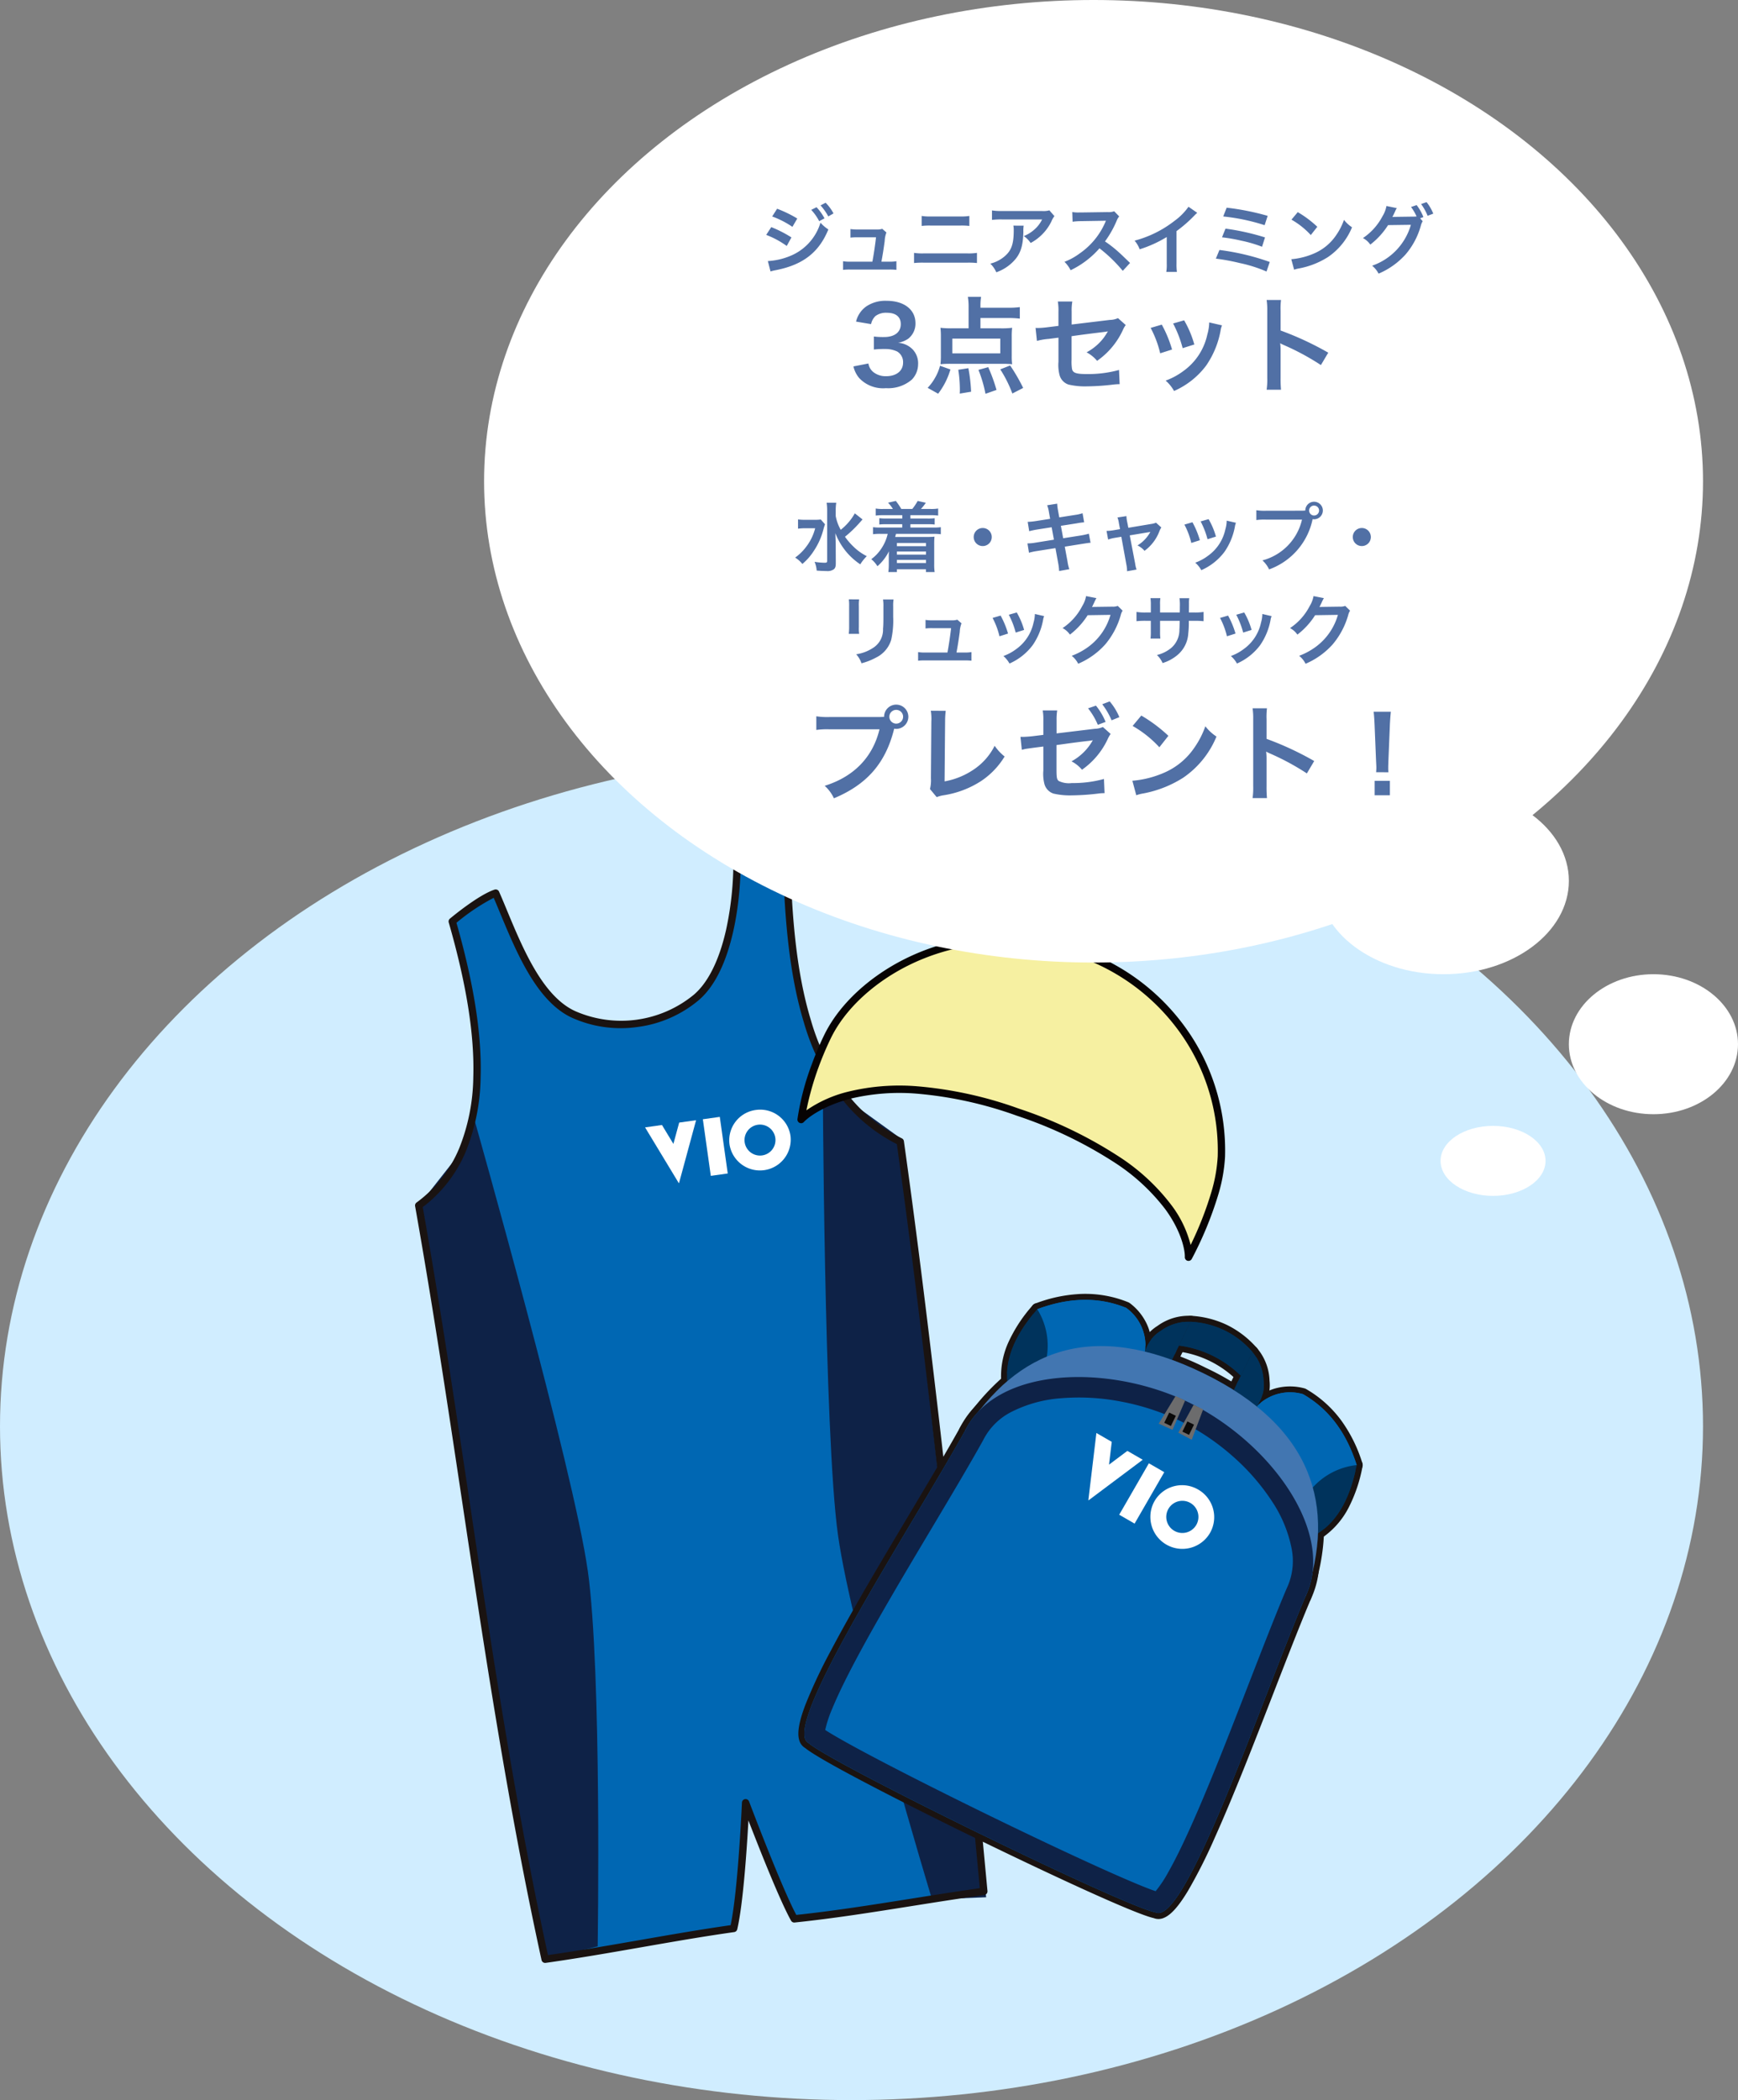<svg xmlns="http://www.w3.org/2000/svg" xmlns:xlink="http://www.w3.org/1999/xlink" width="298" height="359.999" viewBox="0 0 298 359.999">
  <rect x="0" y="0" width="298" height="359.999" fill="#808080" stroke="none"/>
  <defs>
    <clipPath id="clip-path">
      <rect id="長方形_130" data-name="長方形 130" width="162.48" height="191.031" fill="none"/>
    </clipPath>
  </defs>
  <g id="グループ_279" data-name="グループ 279" transform="translate(-2626 -8631.001)">
    <g id="グループ_274" data-name="グループ 274" transform="translate(11)">
      <g id="グループ_267" data-name="グループ 267">
        <ellipse id="楕円形_47" data-name="楕円形 47" cx="146" cy="115.5" rx="146" ry="115.5" transform="translate(2615 8760)" fill="#d0edff"/>
        <g id="グループ_266" data-name="グループ 266" transform="translate(2686.164 8776.455)">
          <g id="グループ_265" data-name="グループ 265" clip-path="url(#clip-path)">
            <path id="パス_1247" data-name="パス 1247" d="M15.38,9.2c3,6.828,6.562,17.687,13.352,20.793a20.25,20.25,0,0,0,21.025-2.9c5.7-4.827,7.229-17.207,6.983-24.91A29.873,29.873,0,0,1,65.277,4.1c.543,16.959,2.442,39.417,19.467,47.712C86.9,67.172,88.893,83.378,90.7,98.86c3.021,25.921,5.672,52.511,8.375,81.456-11.609,1.631-21.766,3.592-32.5,4.716-2.551-4.52-8.342-19.9-8.342-19.9s-.672,15.668-2.048,21.544c-10.528,1.479-21.383,3.741-32.332,5.279-5.969-27.271-10.005-54.621-14.121-82.012C7.369,94.222,4.98,78.488,2.184,62.748c14.122-10.309,10.581-31.886,5.751-48.69,0,0,4.687-3.938,7.445-4.86" transform="translate(-1.553 -1.554)" fill="#0067b3"/>
            <path id="パス_1248" data-name="パス 1248" d="M31.168,238.857c2.43,17.3,1.7,64.447,1.7,64.447l-9.019,2.206-8.506-46.5-13.163-82.7,7.9-10.052,1.74-4.361s16.91,59.665,19.34,76.965" transform="translate(-1.553 -115.111)" fill="#0e2247"/>
            <path id="パス_1249" data-name="パス 1249" d="M244.537,212.214c2.43,17.3,16.121,62.422,16.121,62.422l9.278-.364L255.162,144.1l-10.368-7.485L241.92,132.9s.186,62.014,2.617,79.315" transform="translate(-172.014 -94.496)" fill="#0e2247"/>
            <path id="パス_1250" data-name="パス 1250" d="M22.387,191.025a.631.631,0,0,1-.7-.49c-5.754-26.289-9.781-53.1-13.676-79.034l-.454-3.019C5.042,91.767,2.74,76.68.009,61.305a.631.631,0,0,1,.249-.62,21.929,21.929,0,0,0,7.326-9.33,33.818,33.818,0,0,0,2.4-12.09c.228-7.248-1.148-15.944-4.208-26.586a.632.632,0,0,1,.2-.657c.2-.164,4.812-4.026,7.651-4.975a.631.631,0,0,1,.778.344c.445,1.013.9,2.1,1.378,3.259,2.716,6.536,6.1,14.669,11.659,17.215a19.617,19.617,0,0,0,20.354-2.8c2.428-2.057,4.334-5.873,5.513-11.035A54.884,54.884,0,0,0,54.555.652.631.631,0,0,1,55.244,0a30.536,30.536,0,0,1,8.737,1.963.63.63,0,0,1,.374.556c.272,8.489.9,18.328,3.526,26.942a39.623,39.623,0,0,0,5.673,11.849,26.646,26.646,0,0,0,9.915,8.374.632.632,0,0,1,.349.479C85.7,63.545,87.588,78.5,89.771,97.234c2.674,22.938,5.257,48.064,8.377,81.47a.632.632,0,0,1-.541.684c-4.362.613-8.542,1.276-12.584,1.918-6.8,1.079-13.226,2.1-19.937,2.8a.631.631,0,0,1-.615-.317c-1.9-3.37-5.51-12.515-7.311-17.184-.268,4.86-.9,14.312-1.914,18.661a.632.632,0,0,1-.527.481c-5.2.731-10.6,1.674-15.828,2.586-5.391.941-10.965,1.915-16.5,2.693M1.32,61.469c2.7,15.258,4.99,30.241,7.482,46.825l.454,3.019c3.863,25.722,7.857,52.314,13.535,78.379,5.328-.761,10.691-1.7,15.883-2.6,5.089-.889,10.348-1.807,15.436-2.531,1.285-6.05,1.932-20.855,1.939-21.008a.631.631,0,0,1,1.221-.2c.056.15,5.512,14.616,8.1,19.452,6.528-.7,12.811-1.694,19.453-2.748,3.864-.613,7.852-1.246,12.011-1.837-3.094-33.1-5.662-58.051-8.318-80.842-2.164-18.569-4.042-33.424-5.905-46.708a27.922,27.922,0,0,1-10.079-8.615,40.879,40.879,0,0,1-5.861-12.225c-2.624-8.617-3.285-18.386-3.567-26.865a29.613,29.613,0,0,0-7.272-1.634c.116,7.135-1.266,19.643-7.223,24.691a20.347,20.347,0,0,1-10.366,4.559l-.058.008a20.355,20.355,0,0,1-11.271-1.578c-6.014-2.752-9.5-11.139-12.3-17.878-.391-.94-.763-1.838-1.128-2.682A35.209,35.209,0,0,0,7.1,12.73c3.016,10.589,4.371,19.286,4.141,26.576a35.052,35.052,0,0,1-2.5,12.541A23.189,23.189,0,0,1,1.32,61.469" transform="translate(0.001 0)" fill="#1a1311"/>
            <path id="パス_1251" data-name="パス 1251" d="M432.952,285.811a11.183,11.183,0,0,1-1.344-.785.513.513,0,0,1-.209-.553,6.622,6.622,0,0,1,2.907-3.855,8.56,8.56,0,0,1,5.405-1.647.512.512,0,0,1,.462.737l-3.187,6.532a.512.512,0,0,1-.405.285A6.506,6.506,0,0,1,432.952,285.811Z" transform="translate(-306.728 -198.358)" fill="#00335c"/>
            <path id="パス_1252" data-name="パス 1252" d="M438.451,278.222l-3.187,6.532a6.047,6.047,0,0,1-3.348-.664,10.658,10.658,0,0,1-1.282-.749,6.1,6.1,0,0,1,2.71-3.567,8.115,8.115,0,0,1,5.107-1.552m.449-.921a1.024,1.024,0,0,0-.452-.1,9.057,9.057,0,0,0-5.7,1.743,7.11,7.11,0,0,0-3.1,4.143,1.026,1.026,0,0,0,.418,1.106,11.69,11.69,0,0,0,1.406.821,7,7,0,0,0,3.908.762,1.024,1.024,0,0,0,.811-.57l3.187-6.532a1.025,1.025,0,0,0-.472-1.371" transform="translate(-305.467 -197.097)" fill="#1a1311"/>
            <path id="パス_1253" data-name="パス 1253" d="M486.915,306.581a6.511,6.511,0,0,1-2.795-2.421.512.512,0,0,1-.025-.495l3.187-6.532a.512.512,0,0,1,.865-.09,8.56,8.56,0,0,1,2.028,5.274,6.621,6.621,0,0,1-1.249,4.664.513.513,0,0,1-.565.175,11.212,11.212,0,0,1-1.446-.576" transform="translate(-344.172 -211.068)" fill="#00335c"/>
            <path id="パス_1254" data-name="パス 1254" d="M486.482,296.1a8.117,8.117,0,0,1,1.92,4.981,6.1,6.1,0,0,1-1.144,4.331,10.642,10.642,0,0,1-1.38-.549,6.048,6.048,0,0,1-2.584-2.23Zm.449-.921a1.025,1.025,0,0,0-1.371.472l-3.187,6.532a1.025,1.025,0,0,0,.05.989,7,7,0,0,0,3.006,2.611,11.673,11.673,0,0,0,1.513.6,1.024,1.024,0,0,0,1.129-.351,7.11,7.11,0,0,0,1.355-5,9.057,9.057,0,0,0-2.136-5.568,1.024,1.024,0,0,0-.36-.292" transform="translate(-342.911 -209.807)" fill="#1a1311"/>
            <path id="パス_1255" data-name="パス 1255" d="M349.811,285.171a.512.512,0,0,1-.283-.407c-.439-4.256,1.228-8.411,5.247-13.077a.512.512,0,0,1,.757-.021c1.805,1.876,3.94,4.865,1.647,9.149a.513.513,0,0,1-.182.194l-6.69,4.138a.512.512,0,0,1-.494.025h0" transform="translate(-248.478 -193.053)" fill="#00335c"/>
            <path id="パス_1256" data-name="パス 1256" d="M353.908,270.76c2.282,2.371,3.44,5.048,1.564,8.552l-6.69,4.138c-.474-4.6,1.727-8.743,5.126-12.69m.449-.921a1.024,1.024,0,0,0-1.226.252,25.387,25.387,0,0,0-4.179,6.361,14.045,14.045,0,0,0-1.19,7.1,1.025,1.025,0,0,0,.567.815h0a1.025,1.025,0,0,0,.988-.05l6.69-4.138a1.024,1.024,0,0,0,.364-.388,7.535,7.535,0,0,0,.869-5.426,9.561,9.561,0,0,0-2.6-4.32,1.023,1.023,0,0,0-.289-.21" transform="translate(-247.223 -191.792)" fill="#1a1311"/>
            <path id="パス_1257" data-name="パス 1257" d="M369.275,277.085a.513.513,0,0,1-.281-.543,11.35,11.35,0,0,0-1.506-8.219.512.512,0,0,1,.269-.73c5.691-2.107,10.8-2.179,15.621-.221l.032.014a.5.5,0,0,1,.084.052,8.426,8.426,0,0,1,3.43,7.984.512.512,0,0,1-.468.437l-16.918,1.277a.512.512,0,0,1-.263-.051" transform="translate(-261.251 -189.104)" fill="#0067b3"/>
            <path id="パス_1258" data-name="パス 1258" d="M381.925,266.594a7.944,7.944,0,0,1,3.232,7.5l-16.918,1.277a11.832,11.832,0,0,0-1.564-8.552c5.1-1.89,10.192-2.282,15.25-.227m.449-.921-.064-.028a19.6,19.6,0,0,0-8.025-1.441,24.927,24.927,0,0,0-7.967,1.656,1.025,1.025,0,0,0-.539,1.461,12.64,12.64,0,0,1,1.38,3.315,11.563,11.563,0,0,1,.068,4.572,1.025,1.025,0,0,0,1.089,1.187l16.917-1.277a1.025,1.025,0,0,0,.937-.874,8.651,8.651,0,0,0-.656-4.763,9.507,9.507,0,0,0-2.972-3.7,1.031,1.031,0,0,0-.168-.1" transform="translate(-259.991 -187.852)" fill="#1a1311"/>
            <path id="パス_1259" data-name="パス 1259" d="M531.453,376.616a.513.513,0,0,1-.285-.4l-.856-7.819a.517.517,0,0,1,.041-.263c1.965-4.444,5.635-4.6,8.225-4.333a.512.512,0,0,1,.45.61c-1.2,6.039-3.453,9.911-7.077,12.184a.512.512,0,0,1-.5.027h0" transform="translate(-377.069 -258.615)" fill="#00335c"/>
            <path id="パス_1260" data-name="パス 1260" d="M537.263,363.057c-1.018,5.107-2.932,9.395-6.847,11.85l-.856-7.819c1.608-3.635,4.43-4.369,7.7-4.03m.449-.921a1.026,1.026,0,0,0-.344-.1,9.556,9.556,0,0,0-5,.611,7.535,7.535,0,0,0-3.742,4.024,1.025,1.025,0,0,0-.081.526l.856,7.819a1.025,1.025,0,0,0,.569.81h0a1.024,1.024,0,0,0,.991-.054,14.047,14.047,0,0,0,4.866-5.309,25.4,25.4,0,0,0,2.442-7.208,1.025,1.025,0,0,0-.556-1.121" transform="translate(-375.808 -257.365)" fill="#1a1311"/>
            <path id="パス_1261" data-name="パス 1261" d="M507.453,338.324a.509.509,0,0,1-.2-.177l-9.406-14.12a.513.513,0,0,1,.056-.638,8.426,8.426,0,0,1,8.4-2.21.529.529,0,0,1,.092.035l.031.016c4.51,2.594,7.6,6.665,9.44,12.448a.512.512,0,0,1-.41.662,11.351,11.351,0,0,0-7.4,3.872.512.512,0,0,1-.6.113" transform="translate(-353.925 -228.142)" fill="#0067b3"/>
            <path id="パス_1262" data-name="パス 1262" d="M504.913,320.424c4.733,2.722,7.555,6.972,9.207,12.159a11.832,11.832,0,0,0-7.7,4.03l-9.405-14.12a7.943,7.943,0,0,1,7.9-2.069m.449-.921a1.024,1.024,0,0,0-.185-.069,9.508,9.508,0,0,0-4.749-.063,8.65,8.65,0,0,0-4.158,2.414,1.025,1.025,0,0,0-.112,1.276l9.405,14.12a1.025,1.025,0,0,0,1.606.127,11.562,11.562,0,0,1,3.645-2.76,12.654,12.654,0,0,1,3.461-.953,1.024,1.024,0,0,0,.82-1.324,24.933,24.933,0,0,0-3.6-7.3,19.609,19.609,0,0,0-6.075-5.438l-.062-.033" transform="translate(-352.664 -226.891)" fill="#1a1311"/>
            <path id="パス_1263" data-name="パス 1263" d="M383.183,337.365a.511.511,0,0,1-.215-.2l-19.7-33.005-38.139,4.785a.512.512,0,0,1-.494-.786,38.809,38.809,0,0,1,7.576-8.823,25.282,25.282,0,0,1,9.348-5.026,26.849,26.849,0,0,1,11.287-.586,46.471,46.471,0,0,1,13.367,4.4c9.088,4.434,15.14,10.149,17.987,16.986,2.654,6.372,2.55,13.76-.307,21.96a.513.513,0,0,1-.709.292" transform="translate(-230.768 -208.612)" fill="#00335c"/>
            <path id="パス_1264" data-name="パス 1264" d="M364.725,297.327c18.643,9.1,22.854,22.726,17.421,38.317l-19.873-33.292L323.8,307.178c8.945-13.877,21.768-19.2,40.922-9.851m.449-.921a46.975,46.975,0,0,0-13.516-4.447,27.36,27.36,0,0,0-11.5.6,25.794,25.794,0,0,0-9.537,5.126,39.322,39.322,0,0,0-7.678,8.939,1.025,1.025,0,0,0,.989,1.572l37.807-4.744,19.53,32.718a1.025,1.025,0,0,0,1.848-.188c2.9-8.322,3-15.833.3-22.325a27.958,27.958,0,0,0-6.626-9.438,45.821,45.821,0,0,0-11.609-7.812" transform="translate(-229.507 -207.351)" fill="#1a1311"/>
            <path id="パス_1265" data-name="パス 1265" d="M259.493,390.977c-12.979-6.333-27.022-13.556-29.328-15.512a1.734,1.734,0,0,1-.835-1.084c-.387-1.3-.246-4.274,5.433-15.036,3.682-6.977,8.587-15.2,13.33-23.16,3.281-5.5,6.381-10.7,8.719-14.906,2.586-5.286,8.448-8.605,16.51-9.346a41.941,41.941,0,0,1,11.459.623,43.206,43.206,0,0,1,20.957,10.225,41.953,41.953,0,0,1,7.544,8.648c4.378,6.81,5.37,13.473,2.8,18.765-1.874,4.43-4.064,10.073-6.383,16.047-3.351,8.635-6.817,17.564-10.05,24.76-4.987,11.1-7.243,13.041-8.507,13.536a1.734,1.734,0,0,1-1.368.01c-2.961-.614-17.3-7.236-30.276-13.569" transform="translate(-162.97 -221.688)" fill="#0067b3"/>
            <path id="パス_1266" data-name="パス 1266" d="M294.49,315.428c13.746,6.707,25.264,22.242,19.873,33.293-7.666,18.119-20.626,56.54-25.682,54.073-2.667-.5-16.518-6.858-30.21-13.538s-27.228-13.685-29.264-15.479c-5.056-2.467,17.249-36.328,26.813-53.522,5.391-11.051,24.725-11.533,38.471-4.827m.449-.921a45.414,45.414,0,0,0-11.311-3.715,42.461,42.461,0,0,0-11.6-.63,26.492,26.492,0,0,0-10.141,2.83,15.394,15.394,0,0,0-6.777,6.788c-2.334,4.195-5.429,9.386-8.705,14.881-4.747,7.962-9.655,16.194-13.343,23.183a89.284,89.284,0,0,0-4.365,9.248c-1.131,2.948-1.482,4.91-1.106,6.173a2.252,2.252,0,0,0,1.033,1.361c2.619,2.168,17.4,9.7,29.4,15.549s27.026,12.869,30.347,13.6a2.254,2.254,0,0,0,1.709-.023c1.228-.481,2.557-1.965,4.185-4.671a89.239,89.239,0,0,0,4.6-9.132c3.239-7.208,6.707-16.144,10.061-24.785,2.315-5.964,4.5-11.6,6.371-16.02a15.4,15.4,0,0,0,1.179-9.519,26.491,26.491,0,0,0-4.01-9.735,42.477,42.477,0,0,0-7.636-8.756,45.422,45.422,0,0,0-9.889-6.628" transform="translate(-161.723 -220.428)" fill="#1a1311"/>
            <path id="パス_1267" data-name="パス 1267" d="M439.784,328.719a.513.513,0,0,1-.213-.728l2.9-4.743a.512.512,0,0,1,.662-.194l1.627.794a.512.512,0,0,1,.246.663l-2.155,5.014a.513.513,0,0,1-.681.265l-2.383-1.071" transform="translate(-312.498 -229.667)" fill="#6c6c6d"/>
            <path id="パス_1268" data-name="パス 1268" d="M443.27,323.048l-2.155,5.014L438.747,327l2.9-4.743Zm.449-.921-1.627-.793a1.024,1.024,0,0,0-1.324.387l-2.9,4.743a1.025,1.025,0,0,0,.425,1.455l.029.014L440.7,329a1.025,1.025,0,0,0,1.362-.53l2.155-5.014a1.025,1.025,0,0,0-.492-1.326" transform="translate(-311.236 -228.406)" fill="#1a1311"/>
            <path id="長方形_126" data-name="長方形 126" d="M1.144,0h.683A1.144,1.144,0,0,1,2.972,1.144v0A1.145,1.145,0,0,1,1.827,2.29H1.145A1.145,1.145,0,0,1,0,1.144v0A1.144,1.144,0,0,1,1.144,0Z" transform="matrix(0.438, -0.899, 0.899, 0.438, 127.774, 98.675)" fill="#0a0909"/>
            <path id="パス_1269" data-name="パス 1269" d="M444.018,332.639l-.854,1.75-1.137-.555.854-1.75Zm.449-.921-1.137-.555a1.025,1.025,0,0,0-1.37.472l-.854,1.75a1.025,1.025,0,0,0,.472,1.371l1.137.555a1.025,1.025,0,0,0,1.37-.472l.854-1.749a1.025,1.025,0,0,0-.472-1.371" transform="translate(-313.569 -235.396)" fill="#1a1311"/>
            <path id="パス_1270" data-name="パス 1270" d="M451.411,333.976a.512.512,0,0,1-.21-.7l2.625-4.784a.512.512,0,0,1,.674-.214l1.627.794a.512.512,0,0,1,.255.641l-1.956,5.2a.512.512,0,0,1-.7.28l-2.311-1.219" transform="translate(-320.775 -233.381)" fill="#6c6c6d"/>
            <path id="パス_1271" data-name="パス 1271" d="M454.642,328.272l-1.956,5.2-2.3-1.211,2.625-4.784Zm.449-.921-1.627-.793a1.025,1.025,0,0,0-1.348.428l-2.626,4.784a1.025,1.025,0,0,0,.42,1.4l2.3,1.212.029.015a1.025,1.025,0,0,0,1.408-.561l1.956-5.2a1.025,1.025,0,0,0-.51-1.282" transform="translate(-319.515 -232.12)" fill="#1a1311"/>
            <rect id="長方形_127" data-name="長方形 127" width="2.971" height="2.29" rx="1.145" transform="matrix(0.438, -0.899, 0.899, 0.438, 130.887, 100.194)" fill="#0a0909"/>
            <path id="パス_1272" data-name="パス 1272" d="M454.79,337.9l-.854,1.749-1.137-.555.854-1.75Zm.449-.921-1.137-.555a1.025,1.025,0,0,0-1.37.472l-.854,1.75a1.025,1.025,0,0,0,.472,1.37l1.137.555a1.025,1.025,0,0,0,1.37-.472l.854-1.749a1.025,1.025,0,0,0-.472-1.371" transform="translate(-321.228 -239.132)" fill="#1a1311"/>
            <path id="パス_1273" data-name="パス 1273" d="M451.84,284.019a.512.512,0,0,1-.236-.685l1.989-4.076a.512.512,0,0,1,.492-.287,15.327,15.327,0,0,1,10.94,5.337.512.512,0,0,1,.077.564l-1.989,4.076a.512.512,0,0,1-.685.236.517.517,0,0,1-.132-.092,18.049,18.049,0,0,0-10.3-5.026.509.509,0,0,1-.154-.047" transform="translate(-321.07 -198.357)" fill="#00335c"/>
            <path id="パス_1274" data-name="パス 1274" d="M458.622,279.707a15.28,15.28,0,0,1,4.758,3.68l-1.989,4.076A18.561,18.561,0,0,0,450.8,282.3l1.989-4.076a15.272,15.272,0,0,1,5.829,1.485m.449-.921a16.356,16.356,0,0,0-6.216-1.587,1.024,1.024,0,0,0-.983.573l-1.989,4.076a1.025,1.025,0,0,0,.779,1.464,17.535,17.535,0,0,1,10.016,4.887,1.025,1.025,0,0,0,1.634-.287l1.989-4.076a1.025,1.025,0,0,0-.153-1.128,16.364,16.364,0,0,0-5.077-3.922" transform="translate(-319.809 -197.097)" fill="#1a1311"/>
            <path id="パス_1275" data-name="パス 1275" d="M437.786,287.276l3.187-6.532a8.116,8.116,0,0,0-5.107,1.551,6.1,6.1,0,0,0-2.71,3.567,6.9,6.9,0,0,0,4.63,1.413" transform="translate(-307.989 -199.619)" fill="#00335c"/>
            <path id="パス_1276" data-name="パス 1276" d="M485.817,305.151,489,298.619a8.114,8.114,0,0,1,1.92,4.98,6.1,6.1,0,0,1-1.143,4.331,6.9,6.9,0,0,1-3.964-2.78" transform="translate(-345.433 -212.329)" fill="#00335c"/>
            <path id="パス_1277" data-name="パス 1277" d="M356.427,273.283c-3.4,3.946-5.6,8.093-5.126,12.69l6.69-4.138c1.875-3.5.717-6.181-1.564-8.552" transform="translate(-249.742 -194.314)" fill="#00335c"/>
            <path id="パス_1278" data-name="パス 1278" d="M387.68,276.616a7.943,7.943,0,0,0-3.232-7.5c-5.058-2.055-10.145-1.663-15.25.226a11.832,11.832,0,0,1,1.564,8.552Z" transform="translate(-262.513 -190.373)" fill="#0067b3"/>
            <path id="パス_1279" data-name="パス 1279" d="M539.785,365.576c-1.018,5.107-2.932,9.394-6.847,11.85l-.856-7.819c1.607-3.635,4.43-4.37,7.7-4.03" transform="translate(-378.329 -259.885)" fill="#00335c"/>
            <path id="パス_1280" data-name="パス 1280" d="M499.534,325.013a7.942,7.942,0,0,1,7.9-2.069c4.733,2.722,7.555,6.972,9.208,12.159a11.832,11.832,0,0,0-7.7,4.03Z" transform="translate(-355.187 -229.411)" fill="#0067b3"/>
            <path id="パス_1281" data-name="パス 1281" d="M367.247,299.843c-19.155-9.345-31.978-4.026-40.922,9.851l38.471-4.827,19.873,33.293c5.432-15.59,1.221-29.221-17.421-38.317" transform="translate(-232.029 -209.867)" fill="#4276b1"/>
            <path id="パス_1282" data-name="パス 1282" d="M266.06,394.512c-15.064-7.35-27.207-13.75-28.874-15.219l-.136-.119c-.036-.346-.009-1.429,1-4.1a84.142,84.142,0,0,1,4.209-8.953c3.661-6.954,8.587-15.216,13.351-23.206,3.293-5.524,6.4-10.742,8.76-14.977l.023-.041.021-.042c2.223-4.555,7.439-7.431,14.69-8.1a41.5,41.5,0,0,1,37.848,18.466c3.937,6.124,4.882,12.006,2.659,16.561l-.021.042-.018.043c-1.888,4.463-4.086,10.126-6.413,16.122-3.366,8.672-6.846,17.64-10.074,24.805a84.19,84.19,0,0,1-4.467,8.827c-1.483,2.441-2.321,3.129-2.616,3.313l-.177-.033c-2.184-.41-14.7-6.042-29.766-13.391" transform="translate(-168.545 -227.257)" fill="#0067b3"/>
            <path id="パス_1283" data-name="パス 1283" d="M295.473,321.092a40.828,40.828,0,0,1,8.887,5.961,37.9,37.9,0,0,1,6.816,7.8,22.346,22.346,0,0,1,3.357,8.055,10.968,10.968,0,0,1-.8,6.791l-.041.085-.037.086c-1.9,4.488-4.1,10.163-6.433,16.171-3.2,8.235-6.5,16.75-9.589,23.714-1.644,3.709-3.041,6.559-4.268,8.712a20.505,20.505,0,0,1-2.144,3.215c-1.039-.348-3.6-1.326-9.649-4.061-5.281-2.387-12.046-5.582-19.049-9s-13.685-6.782-18.817-9.475c-5.884-3.089-8.227-4.5-9.139-5.105a20.535,20.535,0,0,1,1.215-3.669c.941-2.292,2.328-5.146,4.239-8.726,3.589-6.72,8.266-14.566,12.789-22.153,3.3-5.536,6.418-10.764,8.786-15.023l.046-.082.041-.084a10.966,10.966,0,0,1,4.861-4.809,22.34,22.34,0,0,1,8.415-2.312,37.892,37.892,0,0,1,10.345.57,40.827,40.827,0,0,1,10.168,3.336m1.535-3.147c-13.746-6.707-33.079-6.224-38.471,4.827-9.563,17.193-31.869,51.055-26.813,53.522,2.036,1.794,15.571,8.8,29.264,15.479s27.543,13.038,30.21,13.539c5.056,2.467,18.017-35.954,25.682-54.073,5.392-11.051-6.127-26.586-19.873-33.293" transform="translate(-164.241 -222.945)" fill="#0e2247"/>
            <path id="パス_1284" data-name="パス 1284" d="M444.166,324.777l-2.9,4.743,2.368,1.064,2.155-5.014Z" transform="translate(-313.758 -230.928)" fill="#6c6c6d"/>
            <rect id="長方形_128" data-name="長方形 128" width="1.947" height="1.265" transform="translate(128.459 98.439) rotate(-63.997)" fill="#0a0909"/>
            <path id="パス_1285" data-name="パス 1285" d="M457.164,330.794l-1.956,5.2-2.3-1.212L455.537,330Z" transform="translate(-322.037 -234.642)" fill="#6c6c6d"/>
            <rect id="長方形_129" data-name="長方形 129" width="1.947" height="1.265" transform="translate(131.572 99.958) rotate(-63.997)" fill="#0a0909"/>
            <path id="パス_1286" data-name="パス 1286" d="M455.315,280.743l-1.989,4.076a18.559,18.559,0,0,1,10.587,5.166l1.989-4.076a14.816,14.816,0,0,0-10.587-5.165" transform="translate(-322.331 -199.618)" fill="#00335c"/>
            <path id="パス_1287" data-name="パス 1287" d="M295.508,108.479s.6-14.469-29.182-24.841c-27.388-9.539-37.241,1.239-37.241,1.239a45.036,45.036,0,0,1,2.392-9.168,53.911,53.911,0,0,1,2.138-5.053q.113-.233.234-.465c5.522-10.644,23.065-20.7,42.528-14.006a35.9,35.9,0,0,1,24.765,35.034h0a27.145,27.145,0,0,1-1.119,6.3,60.538,60.538,0,0,1-4.514,10.958" transform="translate(-162.887 -38.415)" fill="#f6f0a1"/>
            <path id="パス_1288" data-name="パス 1288" d="M293.748,107.521a.631.631,0,0,1-.425-.62c.04-1.207-.615-4.484-3.383-8.247a34.363,34.363,0,0,0-8.494-7.856,73.045,73.045,0,0,0-16.882-8.118,67.339,67.339,0,0,0-17.115-3.79,36.084,36.084,0,0,0-11.3.819c-4.548,1.139-7.324,3.141-8.157,4.041a.632.632,0,0,1-1.091-.5,45.239,45.239,0,0,1,2.426-9.311,54.661,54.661,0,0,1,2.163-5.113c.079-.162.16-.325.243-.482,2.971-5.725,9.087-10.884,16.361-13.8a37.663,37.663,0,0,1,12.623-2.679,39.332,39.332,0,0,1,14.308,2.166,37.118,37.118,0,0,1,19.406,14.982,36.037,36.037,0,0,1,5.785,20.672v.019a27.679,27.679,0,0,1-1.143,6.434,61.762,61.762,0,0,1-4.567,11.088.631.631,0,0,1-.723.3l-.036-.011M264.634,81.368l.345.119a74.119,74.119,0,0,1,17.272,8.332,35.34,35.34,0,0,1,8.791,8.2,18.9,18.9,0,0,1,3.274,6.8,58.364,58.364,0,0,0,3.545-9.032,26.4,26.4,0,0,0,1.1-6.152v-.019A34.766,34.766,0,0,0,293.372,69.7a35.869,35.869,0,0,0-18.755-14.473,38.076,38.076,0,0,0-13.851-2.1,36.388,36.388,0,0,0-12.2,2.589c-7,2.8-12.875,7.743-15.711,13.209-.078.148-.153.3-.226.448a53.381,53.381,0,0,0-2.113,4.994,49.993,49.993,0,0,0-2.079,7.371,21.574,21.574,0,0,1,7.289-3.226,37.147,37.147,0,0,1,11.717-.891,67.98,67.98,0,0,1,17.192,3.745" transform="translate(-161.333 -36.861)" fill="#070303"/>
          </g>
        </g>
      </g>
      <g id="グループ_264" data-name="グループ 264" transform="translate(2841 8766.001)">
        <ellipse id="楕円形_43" data-name="楕円形 43" cx="9" cy="6" rx="9" ry="6" transform="translate(21 58)" fill="#fff"/>
        <ellipse id="楕円形_44" data-name="楕円形 44" cx="21.5" cy="16" rx="21.5" ry="16" transform="translate(0 0)" fill="#fff"/>
        <ellipse id="楕円形_45" data-name="楕円形 45" cx="14.5" cy="12" rx="14.5" ry="12" transform="translate(43 32)" fill="#fff"/>
      </g>
      <ellipse id="楕円形_42" data-name="楕円形 42" cx="104.5" cy="82.5" rx="104.5" ry="82.5" transform="translate(2698 8631.001)" fill="#fff"/>
      <path id="パス_1424" data-name="パス 1424" d="M-55.6-8.892A15.739,15.739,0,0,1-52.13-7.111l.832-1.43a21.408,21.408,0,0,0-3.458-1.677Zm-1.027,3.159a15.089,15.089,0,0,1,3.523,1.9L-52.3-5.3a20.518,20.518,0,0,0-3.458-1.768Zm7.722-4.29a8.774,8.774,0,0,1,1.365,1.937l.91-.481A8.425,8.425,0,0,0-48-10.478ZM-55.887.533a7.676,7.676,0,0,1,.91-.221c4.654-.91,7.4-3.042,9.009-6.981A6.321,6.321,0,0,1-47.32-7.826a8.941,8.941,0,0,1-5.265,5.733,11.549,11.549,0,0,1-3.757.845Zm10.8-9.945a7.518,7.518,0,0,0-1.352-1.833l-.871.455A9.578,9.578,0,0,1-45.981-8.9Zm8.216,8.268c.221-1.17.364-2.093.559-3.523a4.679,4.679,0,0,1,.3-1.482l-.715-.624a2.9,2.9,0,0,1-.962.117h-3.289a7.432,7.432,0,0,1-1.2-.078v1.469a8.35,8.35,0,0,1,1.157-.052h3.224c-.13,1.183-.4,3.016-.624,4.173H-42.25a5.871,5.871,0,0,1-1.2-.078V.26a9.661,9.661,0,0,1,1.2-.052H-35.5a9.933,9.933,0,0,1,1.2.052V-1.222a5.8,5.8,0,0,1-1.2.078Zm6.9-6.123a11.214,11.214,0,0,1,1.521-.065h5.135a11.214,11.214,0,0,1,1.521.065V-8.983a8.086,8.086,0,0,1-1.534.091h-5.109a8.086,8.086,0,0,1-1.534-.091ZM-31.278-.91A12.881,12.881,0,0,1-29.64-.975h7.514a12.881,12.881,0,0,1,1.638.065V-2.652a9.073,9.073,0,0,1-1.664.091h-7.462a9.073,9.073,0,0,1-1.664-.091ZM-8.073-9.945a3.579,3.579,0,0,1-1.261.117H-16.12a10.364,10.364,0,0,1-1.794-.1v1.625a12.5,12.5,0,0,1,1.768-.078h6.825a5.391,5.391,0,0,1-1.235,1.651,6.028,6.028,0,0,1-1.9,1.2,4.394,4.394,0,0,1,1.17,1.183,8.131,8.131,0,0,0,1.56-1.079,8.25,8.25,0,0,0,2-2.613,3.613,3.613,0,0,1,.52-.91Zm-6.175,2.626a3.292,3.292,0,0,1,.065.78c0,2.457-.416,3.575-1.742,4.628A5.994,5.994,0,0,1-18.2-.806,4.589,4.589,0,0,1-17.173.676a7.512,7.512,0,0,0,3.354-2.34c.884-1.131,1.235-2.379,1.287-4.6a5.968,5.968,0,0,1,.052-1.053ZM5.759-.923C4.186-2.444,4.186-2.444,3.861-2.73a20.149,20.149,0,0,0-2.4-1.885A17.217,17.217,0,0,0,3.484-8.2,2.5,2.5,0,0,1,3.9-8.9l-.858-.884a2.816,2.816,0,0,1-1.157.143l-4.576.065H-3a5.689,5.689,0,0,1-1.144-.078l.052,1.664a10.245,10.245,0,0,1,1.417-.1c4.095-.065,4.095-.065,4.3-.078l-.143.338A12.531,12.531,0,0,1-2.886-2.548a10.733,10.733,0,0,1-2.6,1.43A5.215,5.215,0,0,1-4.433.325,15.449,15.449,0,0,0,.52-3.432,24.99,24.99,0,0,1,4.511.429Zm10.023-9.633a10.4,10.4,0,0,1-2.418,2.431,18.986,18.986,0,0,1-6.825,3.38A4.89,4.89,0,0,1,7.41-3.263a21.063,21.063,0,0,0,4.641-2.106V-.793a7.312,7.312,0,0,1-.078,1.4h1.82a9.834,9.834,0,0,1-.065-1.443V-6.383A22.988,22.988,0,0,0,16.8-9.061a5.355,5.355,0,0,1,.481-.455Zm5.954,1.664a34.293,34.293,0,0,1,7.1,1.495l.52-1.6a43.334,43.334,0,0,0-7.033-1.4Zm-.208,3.575a28.589,28.589,0,0,1,3.289.572A22.345,22.345,0,0,1,28.392-3.7L28.9-5.3a40.852,40.852,0,0,0-6.773-1.508ZM20.475-1.664a36.169,36.169,0,0,1,4.082.754,23.85,23.85,0,0,1,4.6,1.456l.559-1.638a40.7,40.7,0,0,0-8.632-2.054ZM33.436-8.346a13.649,13.649,0,0,1,3.315,2.639l1.118-1.417a18.412,18.412,0,0,0-3.354-2.509Zm.455,8.58a4.6,4.6,0,0,1,.858-.221A14.042,14.042,0,0,0,39.7-1.937a11.409,11.409,0,0,0,4.121-5.1,5.606,5.606,0,0,1-1.378-1.274,10.855,10.855,0,0,1-1.326,2.6,8.686,8.686,0,0,1-3.861,3.185,12.387,12.387,0,0,1-3.848.962ZM55.5-8.58l.559-.208A8.261,8.261,0,0,0,54.9-10.842l-.962.325a8.061,8.061,0,0,1,.949,1.625,6.284,6.284,0,0,1-.676.026l-2.847.039c-.26,0-.468.013-.624.026l.1-.195c.026-.052.026-.065.091-.182.13-.26.247-.52.351-.754a1.552,1.552,0,0,1,.221-.39l-1.781-.364a4.989,4.989,0,0,1-.663,1.729,10.242,10.242,0,0,1-3.367,3.77,3.454,3.454,0,0,1,1.261,1.118A12.918,12.918,0,0,0,50-7.41l3.913-.052A10.461,10.461,0,0,1,47.268-.455,4.3,4.3,0,0,1,48.373.91,13.123,13.123,0,0,0,53-2.379a12.819,12.819,0,0,0,2.613-4.914,2.622,2.622,0,0,1,.325-.78Zm2.249-.793A7.586,7.586,0,0,0,56.6-11.349l-.936.325a9.312,9.312,0,0,1,1.118,2.015ZM-41.67,16.814a4.754,4.754,0,0,0,1.008,2.016,5.623,5.623,0,0,0,4.572,1.71,6.217,6.217,0,0,0,4.428-1.458,3.812,3.812,0,0,0,1.08-2.628,3.458,3.458,0,0,0-.864-2.484,3.787,3.787,0,0,0-2.574-1.206,4.443,4.443,0,0,0,1.746-.7,3.282,3.282,0,0,0,1.242-2.646c0-2.34-1.944-3.852-4.95-3.852a5.844,5.844,0,0,0-3.528.99,4.472,4.472,0,0,0-1.71,2.574l2.574.432a2.644,2.644,0,0,1,.756-1.386,3,3,0,0,1,1.962-.558c1.53,0,2.376.7,2.376,1.944,0,1.386-1.062,2.214-2.862,2.214a12.34,12.34,0,0,1-1.746-.09v2.232a15.37,15.37,0,0,1,1.926-.09,4.663,4.663,0,0,1,2.07.432,2.1,2.1,0,0,1,1.008,1.89c0,1.422-1.134,2.34-2.916,2.34a3.4,3.4,0,0,1-2.178-.7A2.338,2.338,0,0,1-39.1,16.31Zm21.78-8.3h4.824a15.9,15.9,0,0,1,1.926.108V6.644a13.939,13.939,0,0,1-1.926.108H-19.89V6.464a9.481,9.481,0,0,1,.108-1.584H-22.05a10.126,10.126,0,0,1,.126,1.764V10.28h-2.79a15.309,15.309,0,0,1-2.034-.09,12.586,12.586,0,0,1,.072,1.494v3.384a11.022,11.022,0,0,1-.072,1.368,15.16,15.16,0,0,1,1.71-.072H-16.2a16.284,16.284,0,0,1,1.746.072,10.352,10.352,0,0,1-.072-1.4V11.684a12.014,12.014,0,0,1,.072-1.494,14.166,14.166,0,0,1-2.052.09H-19.89Zm3.4,3.528v2.538h-8.226V12.044Zm-10.656,9.45a12.56,12.56,0,0,0,2.106-4.158l-1.782-.63a8.275,8.275,0,0,1-.846,2.052,8.373,8.373,0,0,1-1.278,1.728Zm5.652-.342a27.789,27.789,0,0,0-.468-4.032l-1.728.27a22.98,22.98,0,0,1,.27,3.348c0,.162,0,.414-.018.738Zm4.356-.306a28.618,28.618,0,0,0-1.422-3.906l-1.674.468a22.12,22.12,0,0,1,1.206,4.1Zm4.572-.342A30.989,30.989,0,0,0-14.8,16.652l-1.692.666a21.132,21.132,0,0,1,2.07,4.14ZM3.69,8.534A3.374,3.374,0,0,1,2.3,8.84l-6.552.792V7.364A8.759,8.759,0,0,1-4.14,5.69H-6.624A8.946,8.946,0,0,1-6.516,7.4V9.866l-1.908.234a14.2,14.2,0,0,1-1.584.126c-.09,0-.234,0-.432-.018l.234,2.232a10.531,10.531,0,0,1,2-.342l1.692-.216V16a6.9,6.9,0,0,0,.18,2.268,2.354,2.354,0,0,0,1.548,1.656,12.419,12.419,0,0,0,3.2.306,40.1,40.1,0,0,0,4.464-.306,10.884,10.884,0,0,1,1.1-.072l-.108-2.43a19.932,19.932,0,0,1-5.526.7c-1.836,0-2.412-.2-2.538-.9a8.042,8.042,0,0,1-.072-1.548V11.63c1.872-.27,3.726-.5,5.544-.72.27-.036.4-.054.684-.108-.324.54-.432.7-.684,1.062A9.09,9.09,0,0,1-1.692,14.4a5.954,5.954,0,0,1,1.8,1.458A13.124,13.124,0,0,0,4.518,10.6a4.442,4.442,0,0,1,.5-.882Zm5.6,1.674a18.008,18.008,0,0,1,1.638,4.356l2.034-.648A20.763,20.763,0,0,0,11.2,9.65Zm3.852-.756a19.793,19.793,0,0,1,1.638,4.23l2-.63a17.683,17.683,0,0,0-1.746-4.14Zm6.192-.18a7.984,7.984,0,0,1-.324,2.07,10.35,10.35,0,0,1-4.086,6.246,11.676,11.676,0,0,1-3.06,1.656,6.538,6.538,0,0,1,1.44,1.782,13.816,13.816,0,0,0,5.49-4.338,15.365,15.365,0,0,0,2.484-5.994,3.788,3.788,0,0,1,.252-.918ZM31.644,20.81a19.788,19.788,0,0,1-.072-2V14.06a9.306,9.306,0,0,0-.072-1.224,5.816,5.816,0,0,0,.612.306,42.586,42.586,0,0,1,6.372,3.438l1.26-2.124a52.883,52.883,0,0,0-8.172-3.8V7.31a12.066,12.066,0,0,1,.072-1.89H29.178a11.57,11.57,0,0,1,.108,1.836V18.794a12.126,12.126,0,0,1-.108,2.016Z" transform="translate(2803 8677)" fill="#5170a5"/>
      <path id="パス_1425" data-name="パス 1425" d="M-49.734-13.086a12.333,12.333,0,0,1-2.3-.126v2.34a12.968,12.968,0,0,1,2.268-.108H-41.2c-1.152,4.788-4.41,8.136-9.4,9.684A6.624,6.624,0,0,1-49.014.846C-43.326-1.53-40.14-5.2-38.682-11.088a2.46,2.46,0,0,0,.342.036,2.09,2.09,0,0,0,2.088-2.088,2.086,2.086,0,0,0-2.088-2.07,2.074,2.074,0,0,0-2.07,2.088c-.306.018-.522.036-1.062.036ZM-38.34-14.31a1.172,1.172,0,0,1,1.188,1.17,1.187,1.187,0,0,1-1.188,1.188,1.183,1.183,0,0,1-1.17-1.188A1.168,1.168,0,0,1-38.34-14.31Zm5.94.144a8.756,8.756,0,0,1,.09,1.854l-.072,9.72a6.348,6.348,0,0,1-.162,1.854L-31.392.648a5.157,5.157,0,0,1,1.08-.306A16.409,16.409,0,0,0-23.76-2.124a13.419,13.419,0,0,0,4.014-4.194,8.455,8.455,0,0,1-1.71-1.836,10.637,10.637,0,0,1-3.672,4.122,12.946,12.946,0,0,1-4.914,1.98l.09-10.278a13.929,13.929,0,0,1,.108-1.818Zm29.5,2.79a3.552,3.552,0,0,1-1.386.306l-6.552.792v-2.268a9.5,9.5,0,0,1,.108-1.674h-2.484a8.946,8.946,0,0,1,.108,1.71v2.484l-1.908.234c-.486.054-1.26.108-1.584.108h-.432l.234,2.214c.378-.09.576-.144.828-.18l1.17-.162,1.692-.216v4.122a6.97,6.97,0,0,0,.18,2.286A2.387,2.387,0,0,0-11.376.036a12.419,12.419,0,0,0,3.2.306A40.1,40.1,0,0,0-3.708.036a7.5,7.5,0,0,1,1.1-.072l-.108-2.43a19.932,19.932,0,0,1-5.526.7,3.961,3.961,0,0,1-2.232-.36c-.324-.27-.378-.576-.378-2.106V-8.28C-7.848-8.694-6.93-8.82-5.31-9c.27-.036.414-.054.684-.108A9.179,9.179,0,0,1-8.28-5.49a5.831,5.831,0,0,1,1.8,1.44A13.22,13.22,0,0,0-2.07-9.306a5.048,5.048,0,0,1,.5-.882Zm-2.538-3.2a11.954,11.954,0,0,1,1.674,2.826l1.332-.5a11.1,11.1,0,0,0-1.656-2.79Zm5.364,1.512a10.263,10.263,0,0,0-1.656-2.7l-1.278.486a12.37,12.37,0,0,1,1.6,2.754ZM2.2-11.556A18.9,18.9,0,0,1,6.786-7.9L8.334-9.864A25.493,25.493,0,0,0,3.69-13.338ZM2.826.324A6.372,6.372,0,0,1,4.014.018a19.443,19.443,0,0,0,6.858-2.7,15.8,15.8,0,0,0,5.706-7.056A7.762,7.762,0,0,1,14.67-11.5a15.03,15.03,0,0,1-1.836,3.6,12.026,12.026,0,0,1-5.346,4.41A17.151,17.151,0,0,1,2.16-2.16ZM25.236.81a19.788,19.788,0,0,1-.072-2V-5.94a9.306,9.306,0,0,0-.072-1.224,5.816,5.816,0,0,0,.612.306A42.587,42.587,0,0,1,32.076-3.42l1.26-2.124a52.883,52.883,0,0,0-8.172-3.8V-12.69a12.066,12.066,0,0,1,.072-1.89H22.77a11.57,11.57,0,0,1,.108,1.836V-1.206A12.126,12.126,0,0,1,22.77.81ZM46.062-3.618a6.429,6.429,0,0,1-.036-.756c0-.252,0-.252.036-1.3l.252-6.12c.036-.774.108-1.71.162-2.2H43.524c.072.5.126,1.4.162,2.2l.252,6.12c.054,1.08.054,1.08.054,1.278,0,.216-.018.4-.036.774ZM46.314.324V-2.142H43.7V.324Z" transform="translate(2807 8767)" fill="#5170a5"/>
      <path id="パス_1426" data-name="パス 1426" d="M-41.431-9a9.535,9.535,0,0,1-2.418,2.821,7.587,7.587,0,0,1-.858-2.353v-.91a8.524,8.524,0,0,1,.091-1.378h-1.651a8.354,8.354,0,0,1,.091,1.365V-.858c0,.273-.078.325-.468.325a11.9,11.9,0,0,1-1.69-.156,4.664,4.664,0,0,1,.364,1.5c.507.039,1.209.078,1.69.078a1.862,1.862,0,0,0,1.248-.3c.247-.208.338-.468.338-1.053l-.013-3.107c0-.429-.013-.728-.065-2.028A11.673,11.673,0,0,0-42.718-2.2,11.391,11.391,0,0,0-40.495-.26a7.256,7.256,0,0,1,1.118-1.4,9.01,9.01,0,0,1-2.262-1.612,11.6,11.6,0,0,1-1.482-1.716,19.733,19.733,0,0,0,2.327-2.2c.442-.494.676-.754.689-.767Zm-5.837,1.053a7.559,7.559,0,0,1-1.144.052h-1.365a9.141,9.141,0,0,1-1.391-.065V-6.37a8.8,8.8,0,0,1,1.3-.078h1.638a8.653,8.653,0,0,1-1.547,3.185,8.46,8.46,0,0,1-1.885,1.846A4.971,4.971,0,0,1-50.427-.325a9.626,9.626,0,0,0,1.963-2.236,11.94,11.94,0,0,0,1.651-3.692,8.279,8.279,0,0,1,.273-.871Zm13.975-.741v.572H-36a9.314,9.314,0,0,1-1.235-.052v1.079A9.7,9.7,0,0,1-36-7.137h2.7v.572H-37a8.3,8.3,0,0,1-1.313-.065v1.209A8.608,8.608,0,0,1-37-5.486h1.209a7.462,7.462,0,0,1-1.04,2.444,7.033,7.033,0,0,1-1.781,1.9A4.611,4.611,0,0,1-37.557.065,8.152,8.152,0,0,0-35.581-2.5c-.013.195-.026.676-.026.923V-.208a9.035,9.035,0,0,1-.078,1.274h1.469V.585h4.979v.481h1.495A7.808,7.808,0,0,1-27.82-.26V-3.77a11.1,11.1,0,0,1,.052-1.235c-.416.039-.793.052-1.222.052h-5.525c.039-.156.091-.312.143-.533H-28a9.144,9.144,0,0,1,1.313.065V-6.63A8.5,8.5,0,0,1-28-6.565h-3.9v-.572h2.925a9.7,9.7,0,0,1,1.235.052V-8.164a9.315,9.315,0,0,1-1.235.052H-31.9v-.572h3.445a9.367,9.367,0,0,1,1.313.065V-9.828a7.127,7.127,0,0,1-1.313.078H-30.1a8.415,8.415,0,0,0,.845-1.066l-1.4-.312a9.411,9.411,0,0,1-.923,1.378h-1.885a11.823,11.823,0,0,0-.936-1.378l-1.339.3A6.164,6.164,0,0,1-34.9-9.75h-1.651a7.056,7.056,0,0,1-1.3-.078v1.209a9.508,9.508,0,0,1,1.3-.065Zm4.069,4.771v.546h-4.992v-.546Zm0,1.456v.533h-4.992v-.533Zm0,1.443v.533h-4.992v-.533ZM-19.5-6.487A1.542,1.542,0,0,0-21.047-4.94,1.542,1.542,0,0,0-19.5-3.393,1.542,1.542,0,0,0-17.953-4.94,1.542,1.542,0,0,0-19.5-6.487ZM-7.943-8.06l-2.418.377a12.083,12.083,0,0,1-1.43.143l.26,1.6a13.866,13.866,0,0,1,1.43-.3l2.418-.377.39,2.132-3.159.507a8,8,0,0,1-1.378.13l.26,1.6a10.461,10.461,0,0,1,1.326-.286l3.211-.507.468,2.561A9.839,9.839,0,0,1-6.4.884L-4.654.572A7.343,7.343,0,0,1-4.966-.767l-.468-2.522,3.094-.494.52-.078a1.01,1.01,0,0,1,.208-.026,3.118,3.118,0,0,1,.6-.065L-1.3-5.512a11.552,11.552,0,0,1-1.352.3l-3.055.481L-6.1-6.864l2.743-.429a11.037,11.037,0,0,1,1.248-.169l-.273-1.56a6.7,6.7,0,0,1-1.248.286l-2.743.429-.208-1.131a8.943,8.943,0,0,1-.156-1.222l-1.716.273a5.6,5.6,0,0,1,.312,1.222ZM4.043-6.292,2.964-6.11a7.291,7.291,0,0,1-1.235.117L2-4.511A6.685,6.685,0,0,1,3.146-4.8l1.118-.182L5.148-.13a5.421,5.421,0,0,1,.1,1.053L6.877.637A4.976,4.976,0,0,1,6.63-.416l-.923-4.81,3.055-.507a4,4,0,0,0,.481-.091A6.122,6.122,0,0,1,7.033-3.5a3.663,3.663,0,0,1,1.209.923A7.384,7.384,0,0,0,10.8-5.954a2.976,2.976,0,0,1,.325-.624l-.91-.819a3.281,3.281,0,0,1-.858.221l-3.887.65-.2-1a5.107,5.107,0,0,1-.13-1L3.6-8.294a4.089,4.089,0,0,1,.247.975Zm11.037-.78a13.006,13.006,0,0,1,1.183,3.146l1.469-.468a15,15,0,0,0-1.274-3.081Zm2.782-.546a14.3,14.3,0,0,1,1.183,3.055l1.443-.455a12.771,12.771,0,0,0-1.261-2.99Zm4.472-.13A5.766,5.766,0,0,1,22.1-6.253a7.475,7.475,0,0,1-2.951,4.511,8.433,8.433,0,0,1-2.21,1.2A4.722,4.722,0,0,1,17.979.741a9.978,9.978,0,0,0,3.965-3.133,11.1,11.1,0,0,0,1.794-4.329,2.736,2.736,0,0,1,.182-.663Zm6.747-1.7a8.907,8.907,0,0,1-1.664-.091v1.69a9.366,9.366,0,0,1,1.638-.078h6.188A9.428,9.428,0,0,1,28.457-.936,4.784,4.784,0,0,1,29.6.611a11.659,11.659,0,0,0,7.462-8.619,1.776,1.776,0,0,0,.247.026A1.509,1.509,0,0,0,38.818-9.49a1.506,1.506,0,0,0-1.508-1.5,1.5,1.5,0,0,0-1.5,1.508c-.221.013-.377.026-.767.026Zm8.229-.884a.846.846,0,0,1,.858.845.857.857,0,0,1-.858.858.854.854,0,0,1-.845-.858A.843.843,0,0,1,37.31-10.335ZM45.5-6.487A1.542,1.542,0,0,0,43.953-4.94,1.542,1.542,0,0,0,45.5-3.393,1.542,1.542,0,0,0,47.047-4.94,1.542,1.542,0,0,0,45.5-6.487ZM-42.458,5.743a8.208,8.208,0,0,1,.052,1.17v3.575a9.375,9.375,0,0,1-.065,1.17h1.781a6.275,6.275,0,0,1-.052-1.144V6.926a6.608,6.608,0,0,1,.052-1.17Zm5.863.026A6.845,6.845,0,0,1-36.53,7V8.629c0,1.04-.013,1.612-.065,2.171a3.676,3.676,0,0,1-1.794,3.315,7.012,7.012,0,0,1-2.808,1.04,4.441,4.441,0,0,1,.91,1.547,11,11,0,0,0,2.535-1,4.979,4.979,0,0,0,2.561-3.029,15.355,15.355,0,0,0,.338-3.939V6.978a6.166,6.166,0,0,1,.065-1.209ZM-24,14.856c.221-1.17.364-2.093.559-3.523a4.679,4.679,0,0,1,.3-1.482l-.715-.624a2.9,2.9,0,0,1-.962.117h-3.289a7.432,7.432,0,0,1-1.2-.078v1.469a8.35,8.35,0,0,1,1.157-.052h3.224c-.13,1.183-.4,3.016-.624,4.173H-29.38a5.871,5.871,0,0,1-1.2-.078V16.26a9.661,9.661,0,0,1,1.2-.052h6.747a9.933,9.933,0,0,1,1.2.052V14.778a5.8,5.8,0,0,1-1.2.078Zm6.188-5.928a13.006,13.006,0,0,1,1.183,3.146l1.469-.468a15,15,0,0,0-1.274-3.081Zm2.782-.546a14.3,14.3,0,0,1,1.183,3.055l1.443-.455a12.771,12.771,0,0,0-1.261-2.99Zm4.472-.13a5.767,5.767,0,0,1-.234,1.495,7.475,7.475,0,0,1-2.951,4.511,8.433,8.433,0,0,1-2.21,1.2,4.722,4.722,0,0,1,1.04,1.287,9.978,9.978,0,0,0,3.965-3.133A11.1,11.1,0,0,0-9.152,9.279a2.736,2.736,0,0,1,.182-.663ZM3.653,6.861a2.3,2.3,0,0,1-.949.13L-.143,7.03c-.247,0-.455.013-.624.026A3.066,3.066,0,0,0-.559,6.64L-.39,6.3a2.624,2.624,0,0,1,.169-.364A2.658,2.658,0,0,1,0,5.535l-1.781-.351A4.852,4.852,0,0,1-2.444,6.9a10,10,0,0,1-3.367,3.77A3.454,3.454,0,0,1-4.55,11.788,12.724,12.724,0,0,0-1.508,8.46L2.405,8.4a10.294,10.294,0,0,1-3.8,5.486,11.707,11.707,0,0,1-2.847,1.534A4.006,4.006,0,0,1-3.133,16.78a13.133,13.133,0,0,0,4.628-3.3A13.484,13.484,0,0,0,4.16,8.46a2.445,2.445,0,0,1,.325-.78Zm7.254,1.131V6.653a6.5,6.5,0,0,1,.052-1.118h-1.7a6.928,6.928,0,0,1,.065,1.157v1.3H8.554A9.228,9.228,0,0,1,6.864,7.9V9.487a13.225,13.225,0,0,1,1.664-.065h.793v1.924a8.56,8.56,0,0,1-.052,1.118h1.69a8,8,0,0,1-.052-1.092V9.422h3.367c-.026.9-.026,1.209-.052,1.508a4.059,4.059,0,0,1-1.378,3.12,6.038,6.038,0,0,1-2.483,1.235,3.862,3.862,0,0,1,.975,1.378A7.226,7.226,0,0,0,13.871,15.3a5.206,5.206,0,0,0,1.872-3.731,15.76,15.76,0,0,0,.091-2.145h.871a13.225,13.225,0,0,1,1.664.065V7.9a9.228,9.228,0,0,1-1.69.091h-.832c.013-.78.013-.78.013-1.573a4.8,4.8,0,0,1,.052-.871H14.235A8.285,8.285,0,0,1,14.3,6.991v.416l-.013.585Zm10.283.936a13.006,13.006,0,0,1,1.183,3.146l1.469-.468a15,15,0,0,0-1.274-3.081Zm2.782-.546a14.3,14.3,0,0,1,1.183,3.055l1.443-.455a12.771,12.771,0,0,0-1.261-2.99Zm4.472-.13a5.766,5.766,0,0,1-.234,1.495,7.475,7.475,0,0,1-2.951,4.511,8.433,8.433,0,0,1-2.21,1.2,4.722,4.722,0,0,1,1.04,1.287,9.978,9.978,0,0,0,3.965-3.133,11.1,11.1,0,0,0,1.794-4.329,2.736,2.736,0,0,1,.182-.663ZM42.653,6.861a2.3,2.3,0,0,1-.949.13l-2.847.039c-.247,0-.455.013-.624.026a3.066,3.066,0,0,0,.208-.416L38.61,6.3a2.625,2.625,0,0,1,.169-.364,2.659,2.659,0,0,1,.221-.4l-1.781-.351A4.852,4.852,0,0,1,36.556,6.9a10,10,0,0,1-3.367,3.77,3.454,3.454,0,0,1,1.261,1.118A12.724,12.724,0,0,0,37.492,8.46L41.4,8.4a10.294,10.294,0,0,1-3.8,5.486,11.707,11.707,0,0,1-2.847,1.534,4.006,4.006,0,0,1,1.1,1.365,13.133,13.133,0,0,0,4.628-3.3A13.484,13.484,0,0,0,43.16,8.46a2.445,2.445,0,0,1,.325-.78Z" transform="translate(2803 8728)" fill="#5170a5"/>
    </g>
    <g id="グループ_275" data-name="グループ 275" transform="translate(-78.014 415.835) rotate(-8)">
      <path id="パス_1" data-name="パス 1" d="M5.907,10.73l-1.49,3.48-1.49-3.48H0L4.391,20.987h.05L8.833,10.73Z" transform="translate(1617 8707.582)" fill="#fff"/>
      <rect id="長方形_1" data-name="長方形 1" width="2.933" height="9.798" transform="translate(1627.005 8718.312)" fill="#fff"/>
      <path id="パス_2" data-name="パス 2" d="M485.439,0a5.245,5.245,0,0,0-5.279,5.211,5.279,5.279,0,0,0,10.557,0A5.245,5.245,0,0,0,485.439,0m0,7.865a2.654,2.654,0,1,1,2.654-2.654,2.654,2.654,0,0,1-2.654,2.654" transform="translate(1150.772 8717.999)" fill="#fff"/>
    </g>
    <g id="グループ_278" data-name="グループ 278" transform="translate(5772.788 517.855) rotate(30)">
      <path id="パス_1-2" data-name="パス 1" d="M6.135,10.73,4.588,14.345,3.04,10.73H0L4.562,21.384h.052L9.175,10.73Z" transform="translate(1617 8707.595)" fill="#fff"/>
      <rect id="長方形_1-2" data-name="長方形 1" width="3.047" height="10.178" transform="translate(1627.392 8718.324)" fill="#fff"/>
      <path id="パス_2-2" data-name="パス 2" d="M485.643,0a5.448,5.448,0,0,0-5.483,5.412,5.483,5.483,0,0,0,10.966,0A5.448,5.448,0,0,0,485.643,0m0,8.17A2.757,2.757,0,1,1,488.4,5.413a2.757,2.757,0,0,1-2.757,2.757" transform="translate(1151.312 8717.999)" fill="#fff"/>
    </g>
  </g>
</svg>
